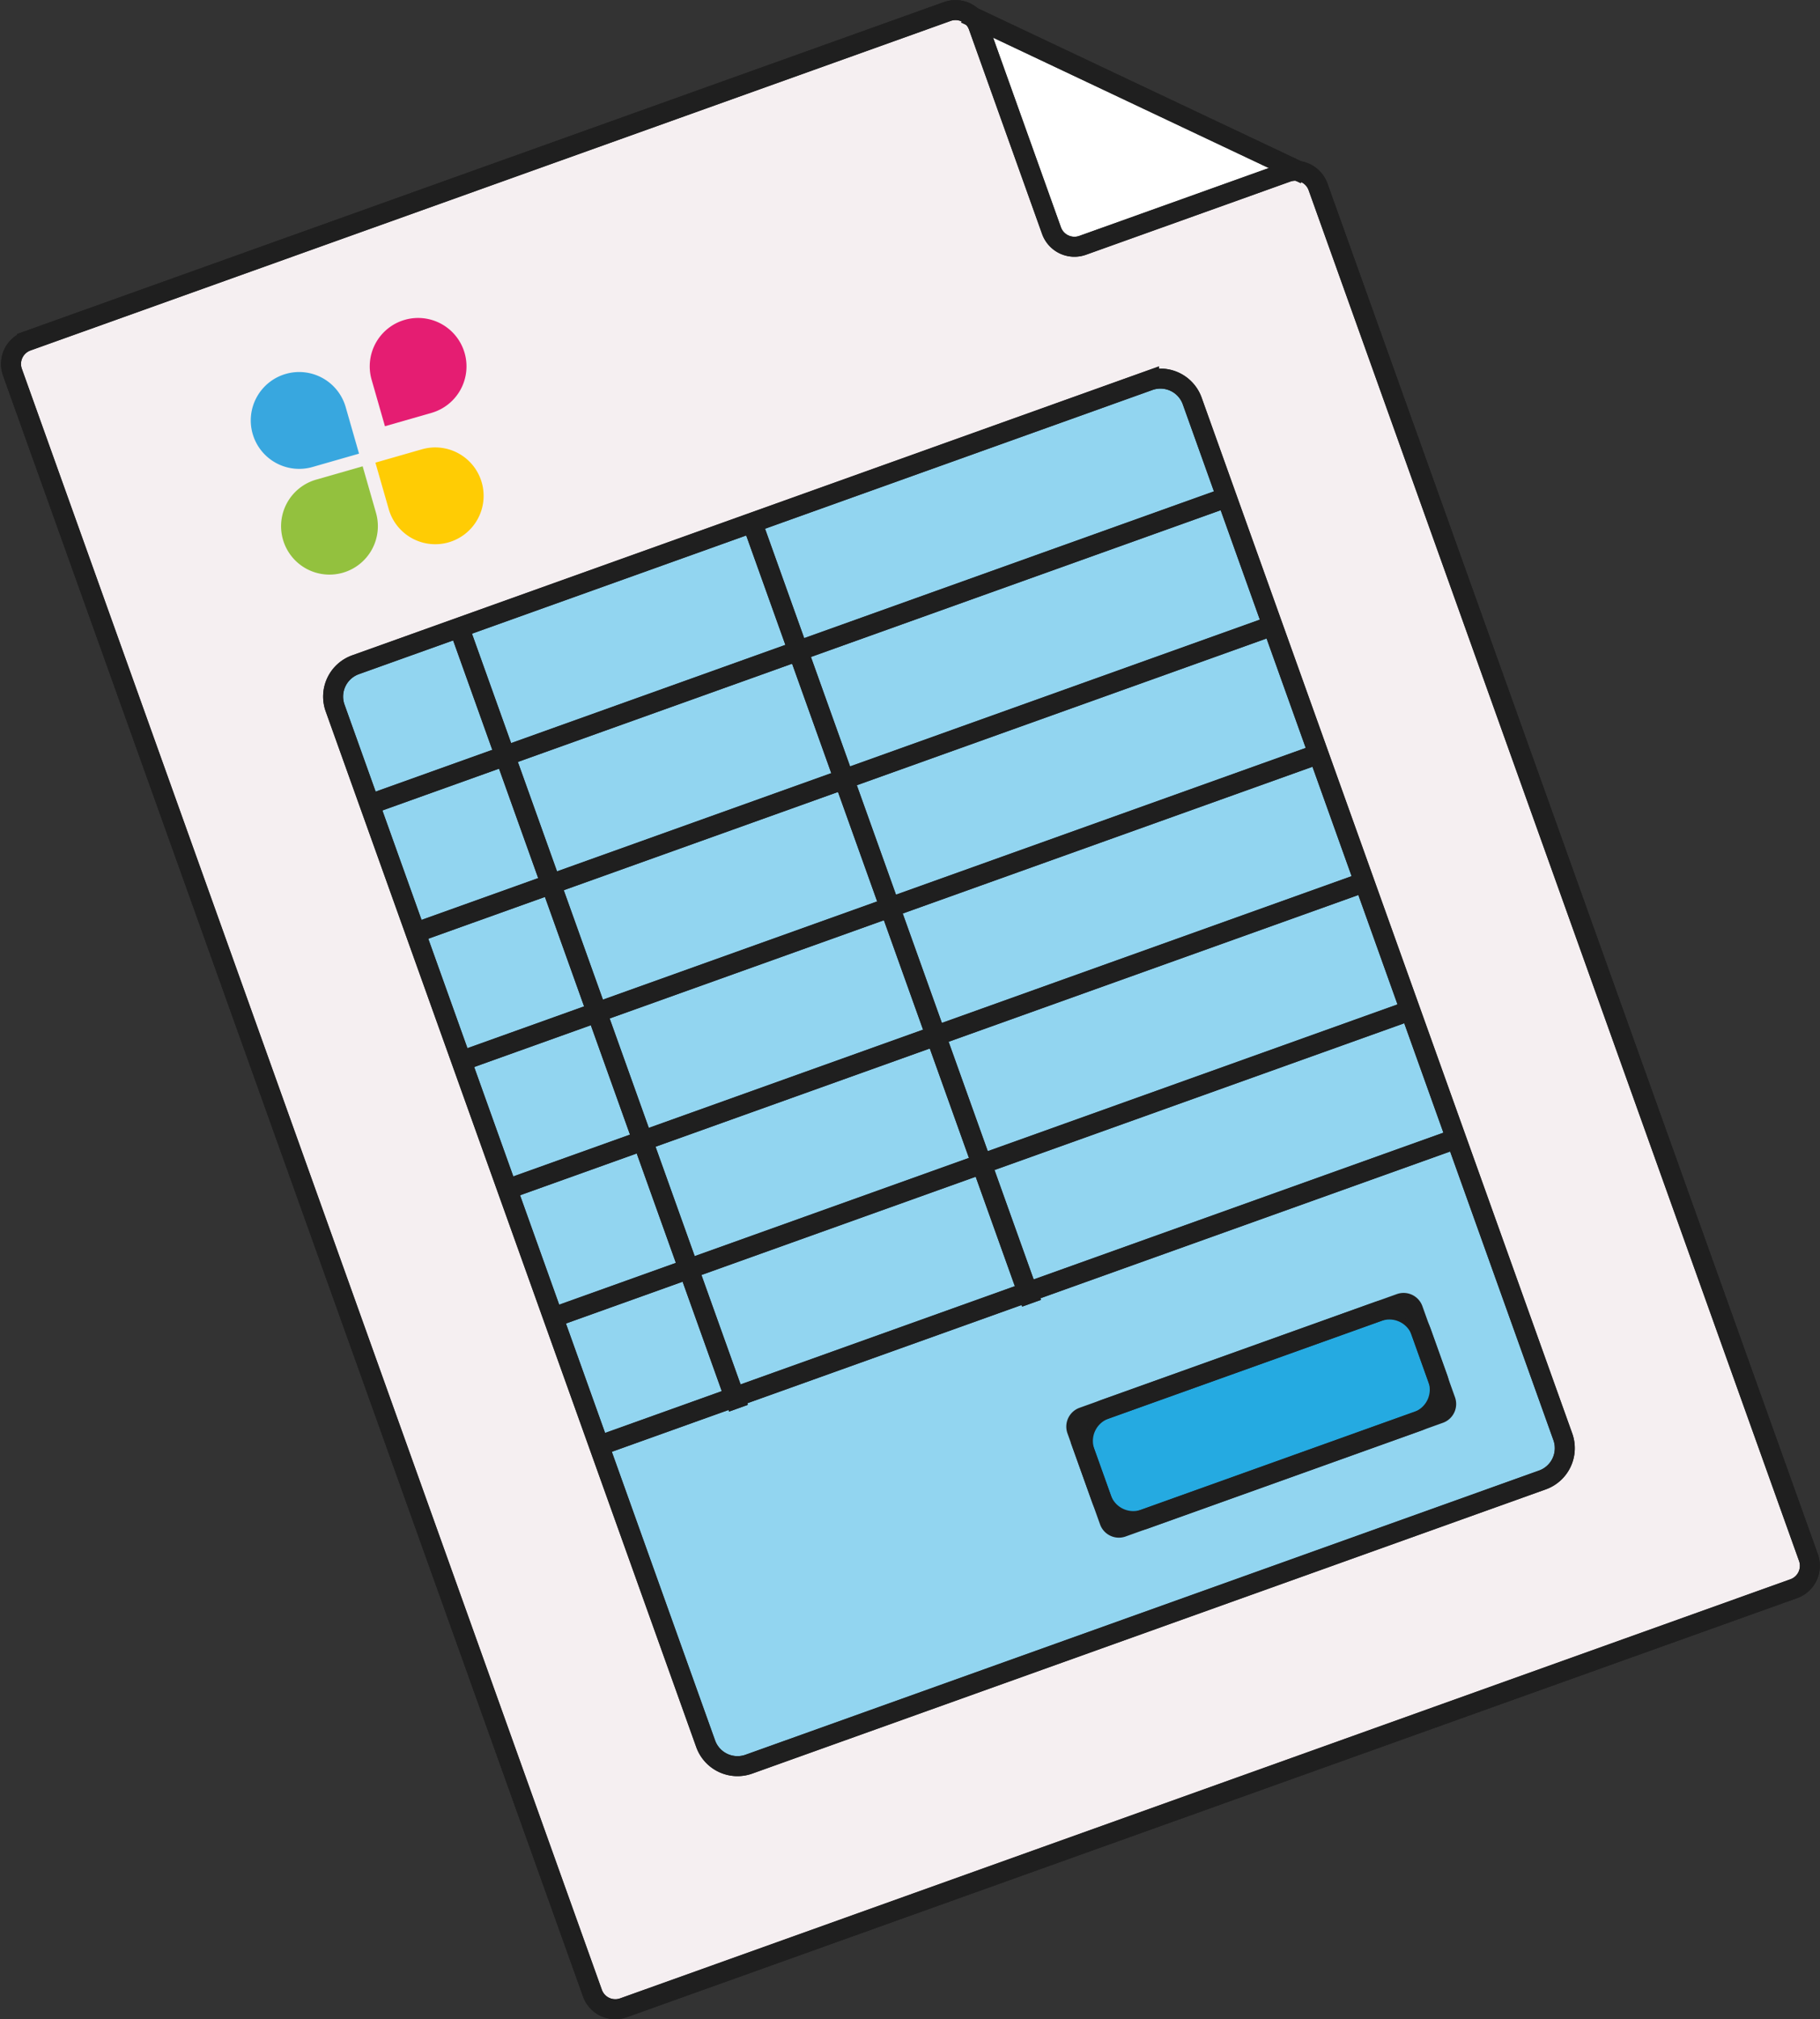 <svg xmlns="http://www.w3.org/2000/svg" width="182.166" height="202.02" viewBox="0 0 182.166 202.02">
  <rect x="0" y="0" width="182.166" height="202.02" fill="#333333" stroke="none"/>
  <g id="Group_250" data-name="Group 250" transform="translate(14190.177 16260.636)">
    <path id="Path_603" data-name="Path 603" d="M-14106.3-16258.617l2.883-.244,8.9,4.252s24.2,11.211,24.171,11.379a30.035,30.035,0,0,1-1.913,4.061c-.2.014-24.3,5.609-24.3,5.609Z" transform="translate(11.104 0.103)" fill="#fff" stroke="#1f1f1f" stroke-width="1"/>
    <path id="Path_598" data-name="Path 598" d="M618.672,32.594l-20.45,7.32a2.439,2.439,0,0,1-3.114-1.471l-7.317-20.45a2.435,2.435,0,0,0-3.114-1.471l-92.1,32.967a2.436,2.436,0,0,0-1.471,3.114l58.05,162.159a2.431,2.431,0,0,0,3.114,1.471L669.4,174.307a2.433,2.433,0,0,0,1.471-3.114L621.786,34.065a2.436,2.436,0,0,0-3.114-1.471" transform="translate(-14680.038 -16276.006)" fill="#f5eff1" stroke="#1f1f1f" stroke-width="2"/>
    <path id="Path_599" data-name="Path 599" d="M618.672,32.594l-20.45,7.32a2.439,2.439,0,0,1-3.114-1.471l-7.317-20.45a2.435,2.435,0,0,0-3.114-1.471l-92.1,32.967a2.436,2.436,0,0,0-1.471,3.114l58.05,162.159a2.431,2.431,0,0,0,3.114,1.471L669.4,174.307a2.433,2.433,0,0,0,1.471-3.114L621.786,34.065A2.436,2.436,0,0,0,618.672,32.594Z" transform="translate(-14680.038 -16276.006)" fill="none" stroke="#1f1f1f" stroke-miterlimit="10" stroke-width="2"/>
    <line id="Line_83" data-name="Line 83" x1="33.995" y1="16.071" transform="translate(-14093.549 -16259.286)" fill="#fff" stroke="#1f1f1f" stroke-width="2"/>
    <line id="Line_84" data-name="Line 84" x1="33.995" y1="16.071" transform="translate(-14093.549 -16259.286)" fill="none" stroke="#1f1f1f" stroke-miterlimit="10" stroke-width="2"/>
    <path id="Path_600" data-name="Path 600" d="M621.536,137.468,542.113,165.9a3.385,3.385,0,0,1-4.324-2.046L500.7,60.236a3.382,3.382,0,0,1,2.042-4.325l79.426-28.43a3.38,3.38,0,0,1,4.321,2.042l37.093,103.619a3.379,3.379,0,0,1-2.042,4.325" transform="translate(-14657.336 -16250.043)" fill="#92d5f0" stroke="#1f1f1f" stroke-width="2"/>
    <path id="Path_601" data-name="Path 601" d="M621.536,137.468,542.113,165.9a3.385,3.385,0,0,1-4.324-2.046L500.7,60.236a3.382,3.382,0,0,1,2.042-4.325l79.426-28.43a3.38,3.38,0,0,1,4.321,2.042l37.093,103.619A3.379,3.379,0,0,1,621.536,137.468Z" transform="translate(-14657.336 -16250.043)" fill="none" stroke="#1f1f1f" stroke-miterlimit="10" stroke-width="2"/>
    <line id="Line_67" data-name="Line 67" x2="27.956" y2="78.091" transform="translate(-14144.217 -16197.847)" fill="#ffed00" stroke="#1f1f1f" stroke-width="2"/>
    <line id="Line_68" data-name="Line 68" x2="27.956" y2="78.091" transform="translate(-14144.217 -16197.847)" fill="none" stroke="#1f1f1f" stroke-miterlimit="10" stroke-width="2"/>
    <line id="Line_69" data-name="Line 69" x2="27.956" y2="78.091" transform="translate(-14114.883 -16208.348)" fill="#ffed00" stroke="#1f1f1f" stroke-width="2"/>
    <line id="Line_70" data-name="Line 70" x2="27.956" y2="78.091" transform="translate(-14114.883 -16208.348)" fill="none" stroke="#1f1f1f" stroke-miterlimit="10" stroke-width="2"/>
    <line id="Line_71" data-name="Line 71" y1="30.712" x2="85.79" transform="translate(-14153.188 -16210.871)" fill="#ffed00" stroke="#1f1f1f" stroke-width="2"/>
    <line id="Line_72" data-name="Line 72" y1="30.712" x2="85.79" transform="translate(-14153.188 -16210.871)" fill="none" stroke="#1f1f1f" stroke-miterlimit="10" stroke-width="2"/>
    <line id="Line_73" data-name="Line 73" y1="30.712" x2="85.79" transform="translate(-14148.593 -16198.039)" fill="#ffed00" stroke="#1f1f1f" stroke-width="2"/>
    <line id="Line_74" data-name="Line 74" y1="30.712" x2="85.79" transform="translate(-14148.593 -16198.039)" fill="none" stroke="#1f1f1f" stroke-miterlimit="10" stroke-width="2"/>
    <line id="Line_75" data-name="Line 75" y1="30.712" x2="85.79" transform="translate(-14143.998 -16185.206)" fill="#ffed00" stroke="#1f1f1f" stroke-width="2"/>
    <line id="Line_76" data-name="Line 76" y1="30.712" x2="85.79" transform="translate(-14143.998 -16185.206)" fill="none" stroke="#1f1f1f" stroke-miterlimit="10" stroke-width="2"/>
    <line id="Line_77" data-name="Line 77" y1="30.712" x2="85.79" transform="translate(-14139.404 -16172.377)" fill="#ffed00" stroke="#1f1f1f" stroke-width="2"/>
    <line id="Line_78" data-name="Line 78" y1="30.712" x2="85.79" transform="translate(-14139.404 -16172.377)" fill="none" stroke="#1f1f1f" stroke-miterlimit="10" stroke-width="2"/>
    <line id="Line_79" data-name="Line 79" y1="30.712" x2="85.79" transform="translate(-14134.812 -16159.546)" fill="#ffed00" stroke="#1f1f1f" stroke-width="2"/>
    <line id="Line_80" data-name="Line 80" y1="30.712" x2="85.79" transform="translate(-14134.812 -16159.546)" fill="none" stroke="#1f1f1f" stroke-miterlimit="10" stroke-width="2"/>
    <line id="Line_81" data-name="Line 81" y1="30.712" x2="85.79" transform="translate(-14130.219 -16146.714)" fill="#ffed00" stroke="#1f1f1f" stroke-width="2"/>
    <line id="Line_82" data-name="Line 82" y1="30.712" x2="85.79" transform="translate(-14130.219 -16146.714)" fill="none" stroke="#1f1f1f" stroke-miterlimit="10" stroke-width="2"/>
    <path id="Path_602" data-name="Path 602" d="M556.167,66.023l-27.294,9.772a3.384,3.384,0,0,1-4.325-2.046l-1.657-4.632a3.378,3.378,0,0,1,2.042-4.321l27.3-9.772a3.38,3.38,0,0,1,4.321,2.046l1.657,4.629a3.38,3.38,0,0,1-2.042,4.325" transform="translate(-14604.48 -16184.455)" fill="#25aae1" stroke="#1f1f1f" stroke-width="2"/>
    <path id="Rectangle_350" data-name="Rectangle 350" d="M1,0H34.752a1,1,0,0,1,1,1v9.683a1,1,0,0,1-1,1H1a1,1,0,0,1-1-1V1A1,1,0,0,1,1,0Z" transform="matrix(0.941, -0.337, 0.337, 0.941, -14082.729, -16118.519)" fill="none" stroke="#1f1f1f" stroke-miterlimit="10" stroke-width="2"/>
    <g id="Group_251" data-name="Group 251" transform="translate(-14166.753 -16223.737) rotate(-16)">
      <path id="Path_1" data-name="Path 1" d="M4.847,9.688H9.688V4.847A4.844,4.844,0,1,0,4.846,9.688" transform="translate(0 1.917)" fill="#38a7df"/>
      <path id="Path_2" data-name="Path 2" d="M4.847,0H9.688V4.844A4.844,4.844,0,1,1,4.847,0" transform="translate(0 12.922)" fill="#93c13e"/>
      <path id="Path_3" data-name="Path 3" d="M4.847,9.684H0V4.84A4.842,4.842,0,1,1,4.847,9.684" transform="translate(12.938 0)" fill="#e51d72"/>
      <path id="Path_4" data-name="Path 4" d="M4.842,0H0V4.844A4.842,4.842,0,1,0,4.843,0" transform="translate(11.016 12.922)" fill="#ffcc04"/>
    </g>
  </g>
</svg>
